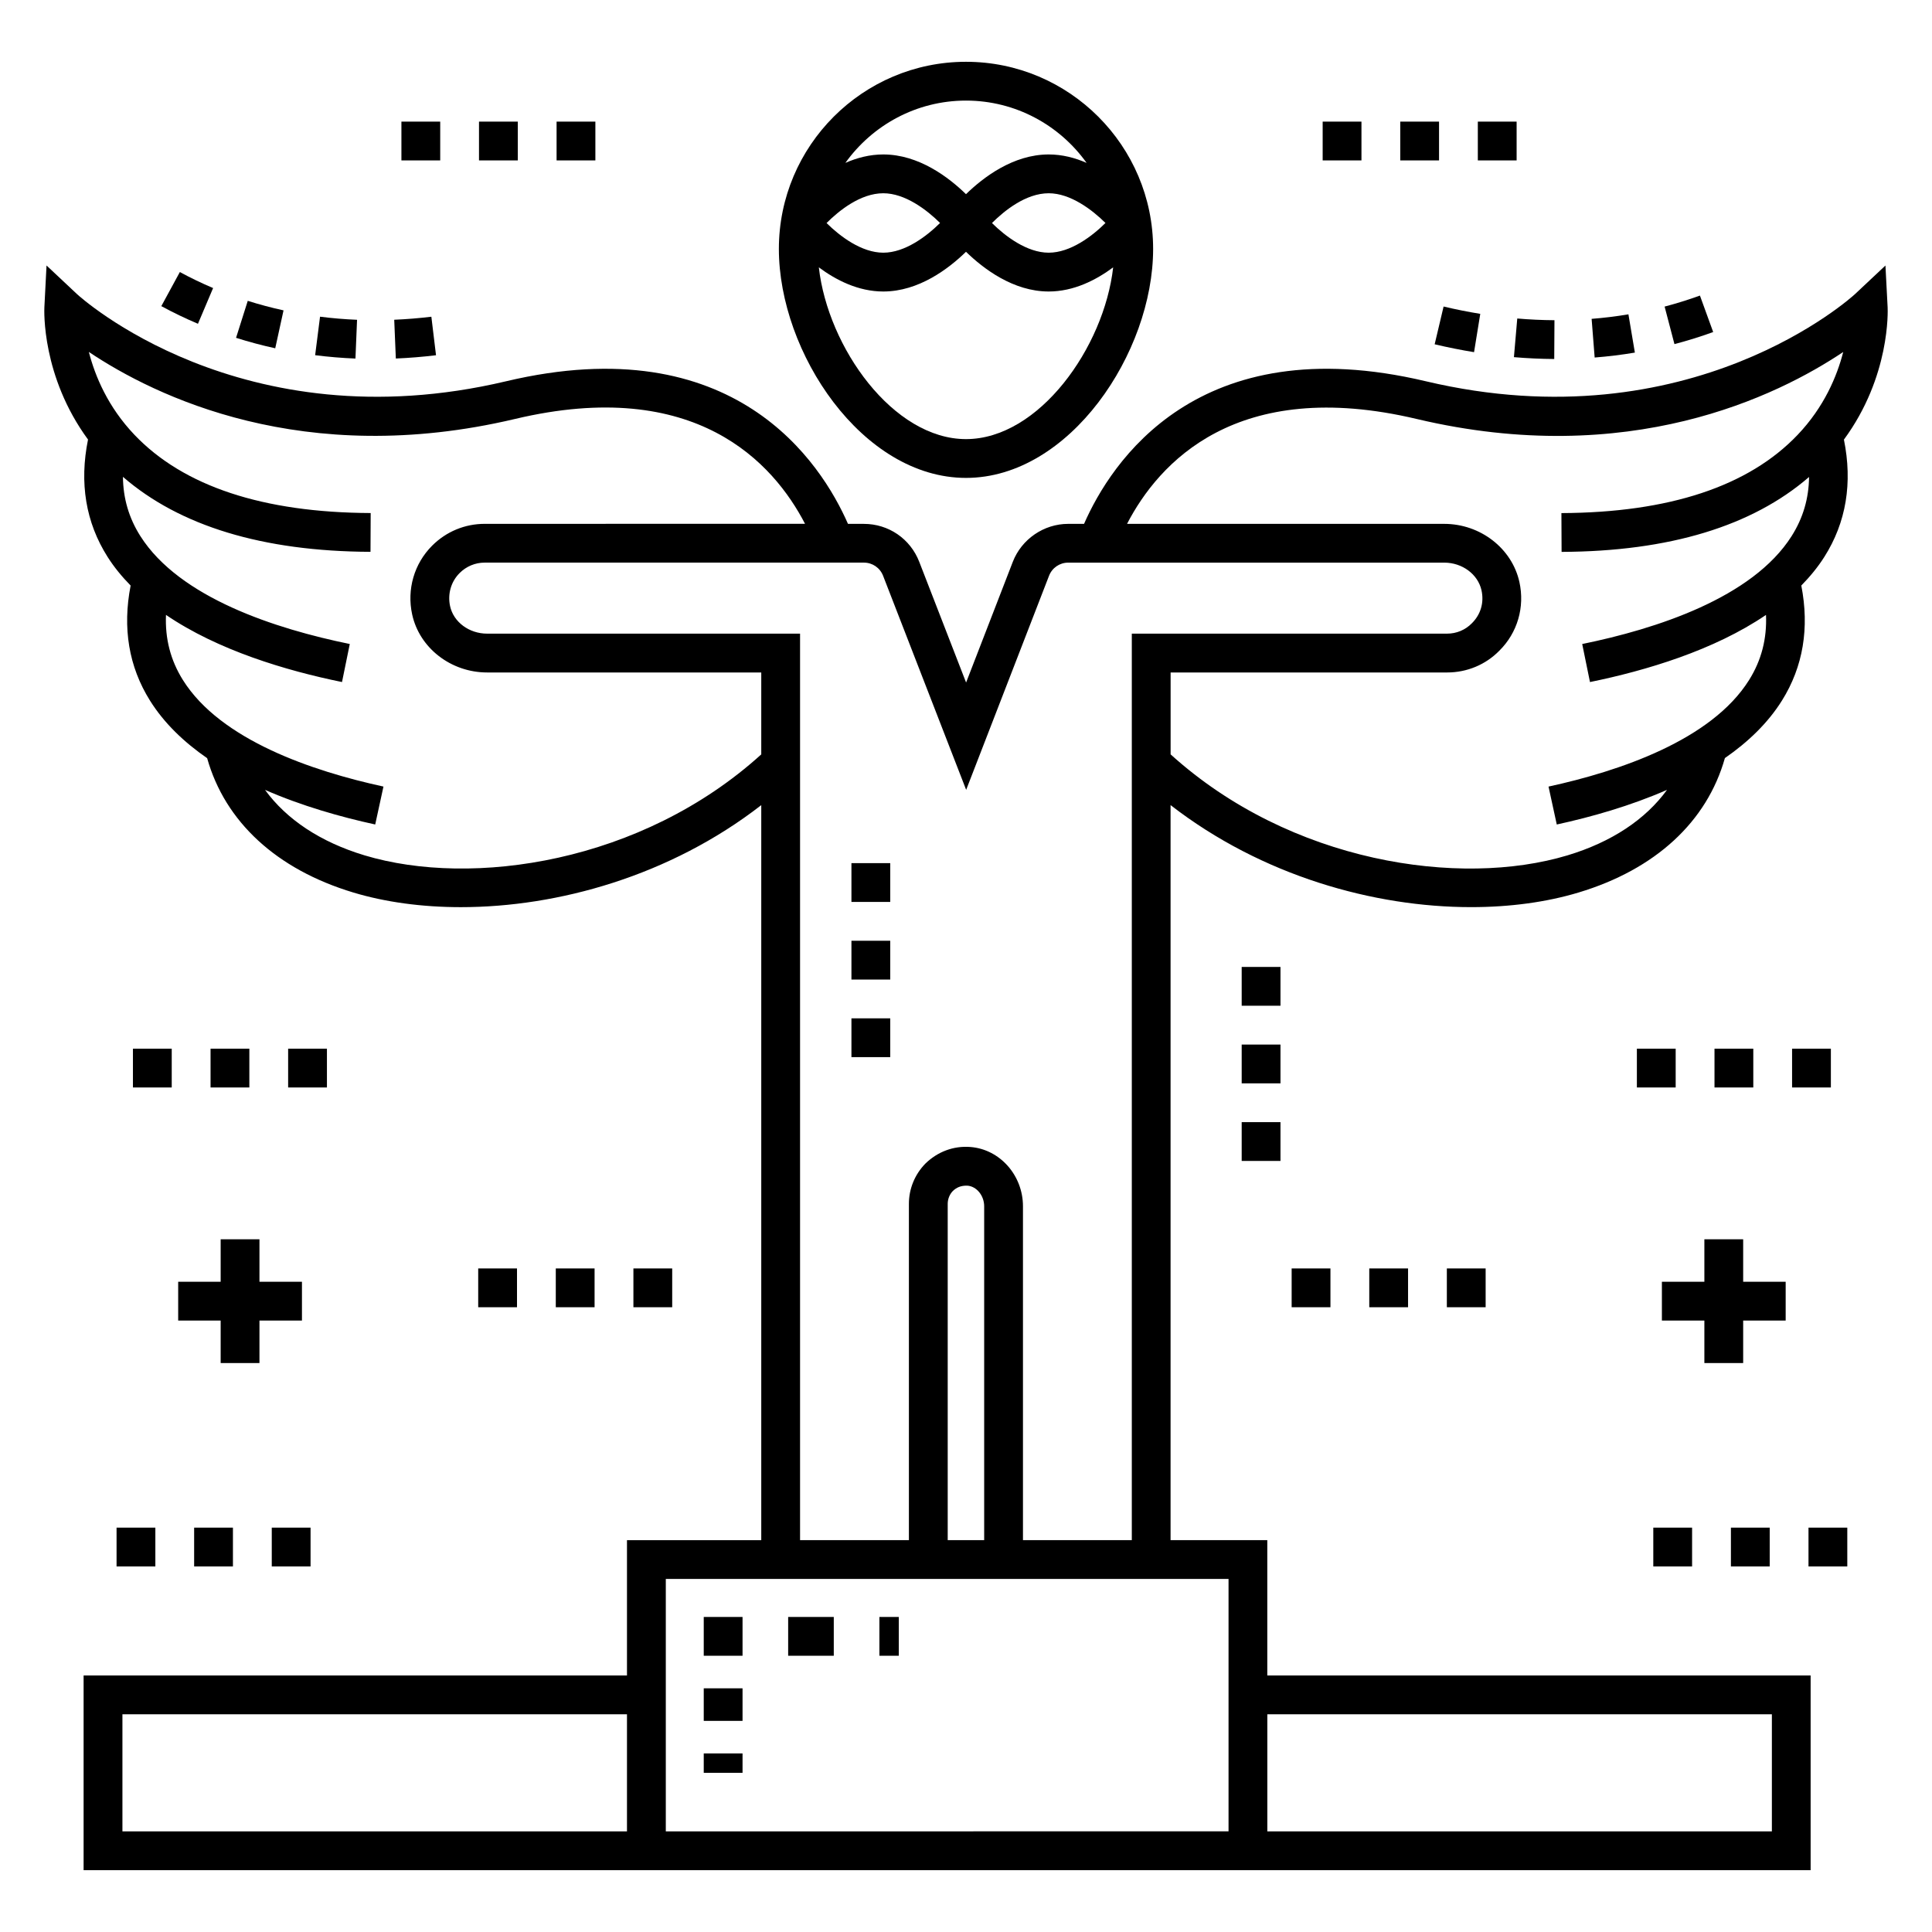 <?xml version="1.0" encoding="UTF-8"?>
<!-- Uploaded to: SVG Repo, www.svgrepo.com, Generator: SVG Repo Mixer Tools -->
<svg fill="#000000" width="800px" height="800px" version="1.1" viewBox="144 144 512 512" xmlns="http://www.w3.org/2000/svg">
 <g>
  <path d="m575.55 227.3c-3.191 0.539-6.473 0.941-9.754 1.199l0.805 10.25c3.582-0.281 7.168-0.723 10.656-1.309z"/>
  <path d="m524.2 235.24c3.492 0.824 7.004 1.527 10.438 2.086l1.648-10.152c-3.191-0.516-6.465-1.168-9.719-1.941z"/>
  <path d="m594.5 222.33c-3.047 1.105-6.195 2.086-9.359 2.918l2.606 9.945c3.469-0.91 6.922-1.984 10.262-3.199z"/>
  <path d="m555.89 239.14 0.059-10.281c-3.258-0.02-6.574-0.172-9.859-0.453l-0.883 10.242c3.559 0.305 7.152 0.469 10.684 0.492z"/>
  <path d="m644.24 225.43-0.578-11.066-8.082 7.59c-0.426 0.395-43.312 39.738-113.71 23.086-60.547-14.371-83.535 21.699-90.586 37.789h-4.199c-6.449 0-12.348 4.043-14.68 10.059l-12.379 31.992-12.418-32c-2.367-6.106-8.129-10.047-14.676-10.047h-4.207c-7.051-16.09-30.043-52.164-90.625-37.789-70.344 16.645-113.25-22.688-113.68-23.09l-8.09-7.598-0.57 11.074c-0.043 0.816-0.734 18.305 11.566 35.051-2.324 11.488-0.621 21.953 5.188 31.109 1.73 2.731 3.805 5.242 6.102 7.586-2.188 11.234-0.5 21.484 5.125 30.48 3.754 6.004 9.039 11.039 15.152 15.266 4.742 16.84 18.359 29.473 38.758 35.609 8.41 2.531 18.113 3.875 28.484 3.875 25.672 0 55.398-8.254 79.605-27.035v194.79h-35.586v35.859l-144-0.004v51.598h457.68v-51.598h-143.99v-35.859h-25.633v-194.8c24.223 18.785 53.965 27.043 79.645 27.043 10.355 0 20.055-1.34 28.453-3.867 20.414-6.137 34.051-18.777 38.805-35.633 6.102-4.223 11.375-9.254 15.125-15.25 5.625-8.992 7.309-19.246 5.125-30.48 2.297-2.344 4.371-4.856 6.102-7.586 5.805-9.148 7.512-19.609 5.191-31.086 12.316-16.746 11.625-34.25 11.582-35.066zm-403.62 145.25c-11.754-3.539-20.707-9.551-26.387-17.355 9.754 4.269 20.105 7.195 29.203 9.172l2.184-10.047c-18.738-4.078-43.172-12.289-53.16-28.258-3.273-5.234-4.734-10.93-4.473-17.238 13.809 9.398 31.82 14.766 46.648 17.793l2.059-10.078c-19.578-4-45.098-12.207-55.496-28.598-3.047-4.805-4.562-10-4.617-15.699 15.039 13.023 37.02 19.746 65.605 19.871l0.047-10.281c-28.547-0.121-49.605-7.098-62.598-20.73-7.039-7.387-10.445-15.562-12.09-21.965 17.52 11.734 56.852 31.02 112.92 17.766 47.906-11.375 68.543 11.711 76.875 27.781l-84.906 0.012c-5.242 0-10.184 2.055-13.91 5.781-4.766 4.766-6.746 11.582-5.297 18.23 1.941 8.91 10.297 15.375 19.867 15.375h72.648v21.711c-31.746 28.766-76.66 35.324-105.12 26.758zm69.535 258.65h-133.71v-31.035h133.71zm303.41-31.035v31.035h-133.71v-31.035zm-143.99-35.859v66.891l-149.13 0.004v-66.895h149.13zm-64.758-10.281h-9.664v-89.121c0-1.289 0.516-2.531 1.344-3.391 0.957-0.93 2.125-1.48 3.871-1.43 2.453 0.188 4.449 2.637 4.449 5.469zm10.281 0v-88.473c0-8.219-6.129-15.125-13.949-15.719-4.418-0.34-8.641 1.219-11.922 4.41-2.812 2.891-4.359 6.676-4.359 10.656v89.121h-28.844v-240.23l-82.926 0.004c-4.773 0-8.902-3.062-9.82-7.285-0.699-3.211 0.242-6.488 2.519-8.77 1.789-1.785 4.144-2.769 6.641-2.769h100.5c2.269 0 4.266 1.367 5.09 3.484l22.016 56.734 21.961-56.727c0.82-2.117 2.82-3.488 5.09-3.488h99.641c4.781 0 8.934 3.082 9.879 7.332 0.719 3.242-0.191 6.41-2.57 8.754-1.73 1.762-4.059 2.734-6.559 2.734h-83.543v240.23zm203.7-266.08c-10.398 16.391-35.918 24.602-55.496 28.598l2.059 10.078c14.828-3.031 32.84-8.398 46.648-17.793 0.262 6.309-1.199 12.004-4.473 17.238-9.988 15.969-34.422 24.18-53.16 28.258l2.184 10.047c9.105-1.98 19.461-4.906 29.219-9.18-5.688 7.812-14.648 13.828-26.414 17.367-28.484 8.562-73.375 1.988-105.14-26.773v-21.703h73.262c5.281 0 10.215-2.066 13.836-5.754 4.82-4.75 6.812-11.574 5.328-18.25-1.984-8.91-10.359-15.379-19.914-15.379h-84.059c8.328-16.066 28.949-39.145 76.836-27.781 56.102 13.258 95.438-6.035 112.96-17.77-1.645 6.402-5.051 14.582-12.09 21.965-12.992 13.633-34.047 20.605-62.594 20.73l0.047 10.281c28.57-0.121 50.543-6.84 65.582-19.852-0.066 5.684-1.582 10.875-4.625 15.672z"/>
  <path d="m248.9 239.01c3.523-0.145 7.106-0.438 10.648-0.867l-1.234-10.207c-3.277 0.395-6.586 0.664-9.84 0.801z"/>
  <path d="m238.2 239.02 0.422-10.273c-3.297-0.137-6.594-0.41-9.809-0.82l-1.297 10.203c3.504 0.445 7.098 0.746 10.684 0.891z"/>
  <path d="m216.94 236.3 2.199-10.047c-3.191-0.699-6.383-1.551-9.48-2.527l-3.102 9.801c3.391 1.074 6.887 2.008 10.383 2.773z"/>
  <path d="m186.75 225.13c3.109 1.688 6.375 3.262 9.711 4.676l4.012-9.469c-3.031-1.281-5.996-2.711-8.812-4.242z"/>
  <path d="m400 270.65c27.469 0 49.59-33.199 49.59-60.684 0-27.344-22.246-49.59-49.59-49.59s-49.59 22.246-49.59 49.59c0 27.488 22.117 60.684 49.59 60.684zm0-10.281c-19.301 0-36.602-24.266-39-45.516 4.516 3.352 10.426 6.398 17.082 6.398 9.418 0 17.363-6.086 21.918-10.527 4.555 4.441 12.5 10.527 21.918 10.527 6.656 0 12.566-3.047 17.082-6.398-2.398 21.25-19.699 45.516-39 45.516zm-36.953-57.262c3.246-3.246 8.961-7.891 15.035-7.891 5.766 0 11.52 4.379 15.043 7.875-3.527 3.504-9.281 7.875-15.043 7.875-5.762 0.004-11.508-4.363-15.035-7.859zm43.836 0c3.246-3.246 8.961-7.891 15.035-7.891 5.766 0 11.52 4.379 15.043 7.875-3.527 3.504-9.281 7.875-15.043 7.875-5.762 0.004-11.508-4.363-15.035-7.859zm-6.883-32.449c13.172 0 24.824 6.535 31.961 16.512-3.062-1.348-6.445-2.238-10.043-2.238-9.418 0-17.363 6.086-21.918 10.527-4.555-4.441-12.496-10.527-21.918-10.527-3.598 0-6.981 0.891-10.047 2.238 7.137-9.973 18.789-16.512 31.965-16.512z"/>
  <path d="m369.64 372.74h10.281v10.281h-10.281z"/>
  <path d="m369.64 393.31h10.281v10.281h-10.281z"/>
  <path d="m369.64 413.87h10.281v10.281h-10.281z"/>
  <path d="m473.06 441.38h10.281v10.281h-10.281z"/>
  <path d="m473.06 420.82h10.281v10.281h-10.281z"/>
  <path d="m473.06 400.25h10.281v10.281h-10.281z"/>
  <path d="m330.5 608.68h10.281v5.141h-10.281z"/>
  <path d="m330.5 591.42h10.281v8.629h-10.281z"/>
  <path d="m330.5 572.51h10.281v10.281h-10.281z"/>
  <path d="m352.87 572.51h12.09v10.281h-12.09z"/>
  <path d="m377.05 572.51h5.141v10.281h-5.141z"/>
  <path d="m220.36 421.91h10.281v10.281h-10.281z"/>
  <path d="m199.8 421.91h10.281v10.281h-10.281z"/>
  <path d="m179.23 421.91h10.281v10.281h-10.281z"/>
  <path d="m311.86 480.15h10.281v10.281h-10.281z"/>
  <path d="m270.73 480.15h10.281v10.281h-10.281z"/>
  <path d="m291.29 480.15h10.281v10.281h-10.281z"/>
  <path d="m250.38 176.23h10.281v10.281h-10.281z"/>
  <path d="m291.5 176.23h10.281v10.281h-10.281z"/>
  <path d="m270.94 176.23h10.281v10.281h-10.281z"/>
  <path d="m494.52 176.23h10.281v10.281h-10.281z"/>
  <path d="m535.64 176.23h10.281v10.281h-10.281z"/>
  <path d="m515.08 176.23h10.281v10.281h-10.281z"/>
  <path d="m195.45 548.84h10.281v10.281h-10.281z"/>
  <path d="m174.89 548.84h10.281v10.281h-10.281z"/>
  <path d="m216.02 548.84h10.281v10.281h-10.281z"/>
  <path d="m191.22 493.96h11.258v11.262h10.281v-11.262h11.262v-10.281h-11.262v-11.258h-10.281v11.258h-11.258z"/>
  <path d="m577.79 421.91h10.281v10.281h-10.281z"/>
  <path d="m598.36 421.91h10.281v10.281h-10.281z"/>
  <path d="m618.92 421.91h10.281v10.281h-10.281z"/>
  <path d="m506.87 480.15h10.281v10.281h-10.281z"/>
  <path d="m486.3 480.15h10.281v10.281h-10.281z"/>
  <path d="m527.43 480.15h10.281v10.281h-10.281z"/>
  <path d="m602.71 548.84h10.281v10.281h-10.281z"/>
  <path d="m582.14 548.84h10.281v10.281h-10.281z"/>
  <path d="m623.27 548.84h10.281v10.281h-10.281z"/>
  <path d="m617.22 483.68h-11.262v-11.258h-10.281v11.258h-11.258v10.281h11.258v11.262h10.281v-11.262h11.262z"/>
 </g>
</svg>